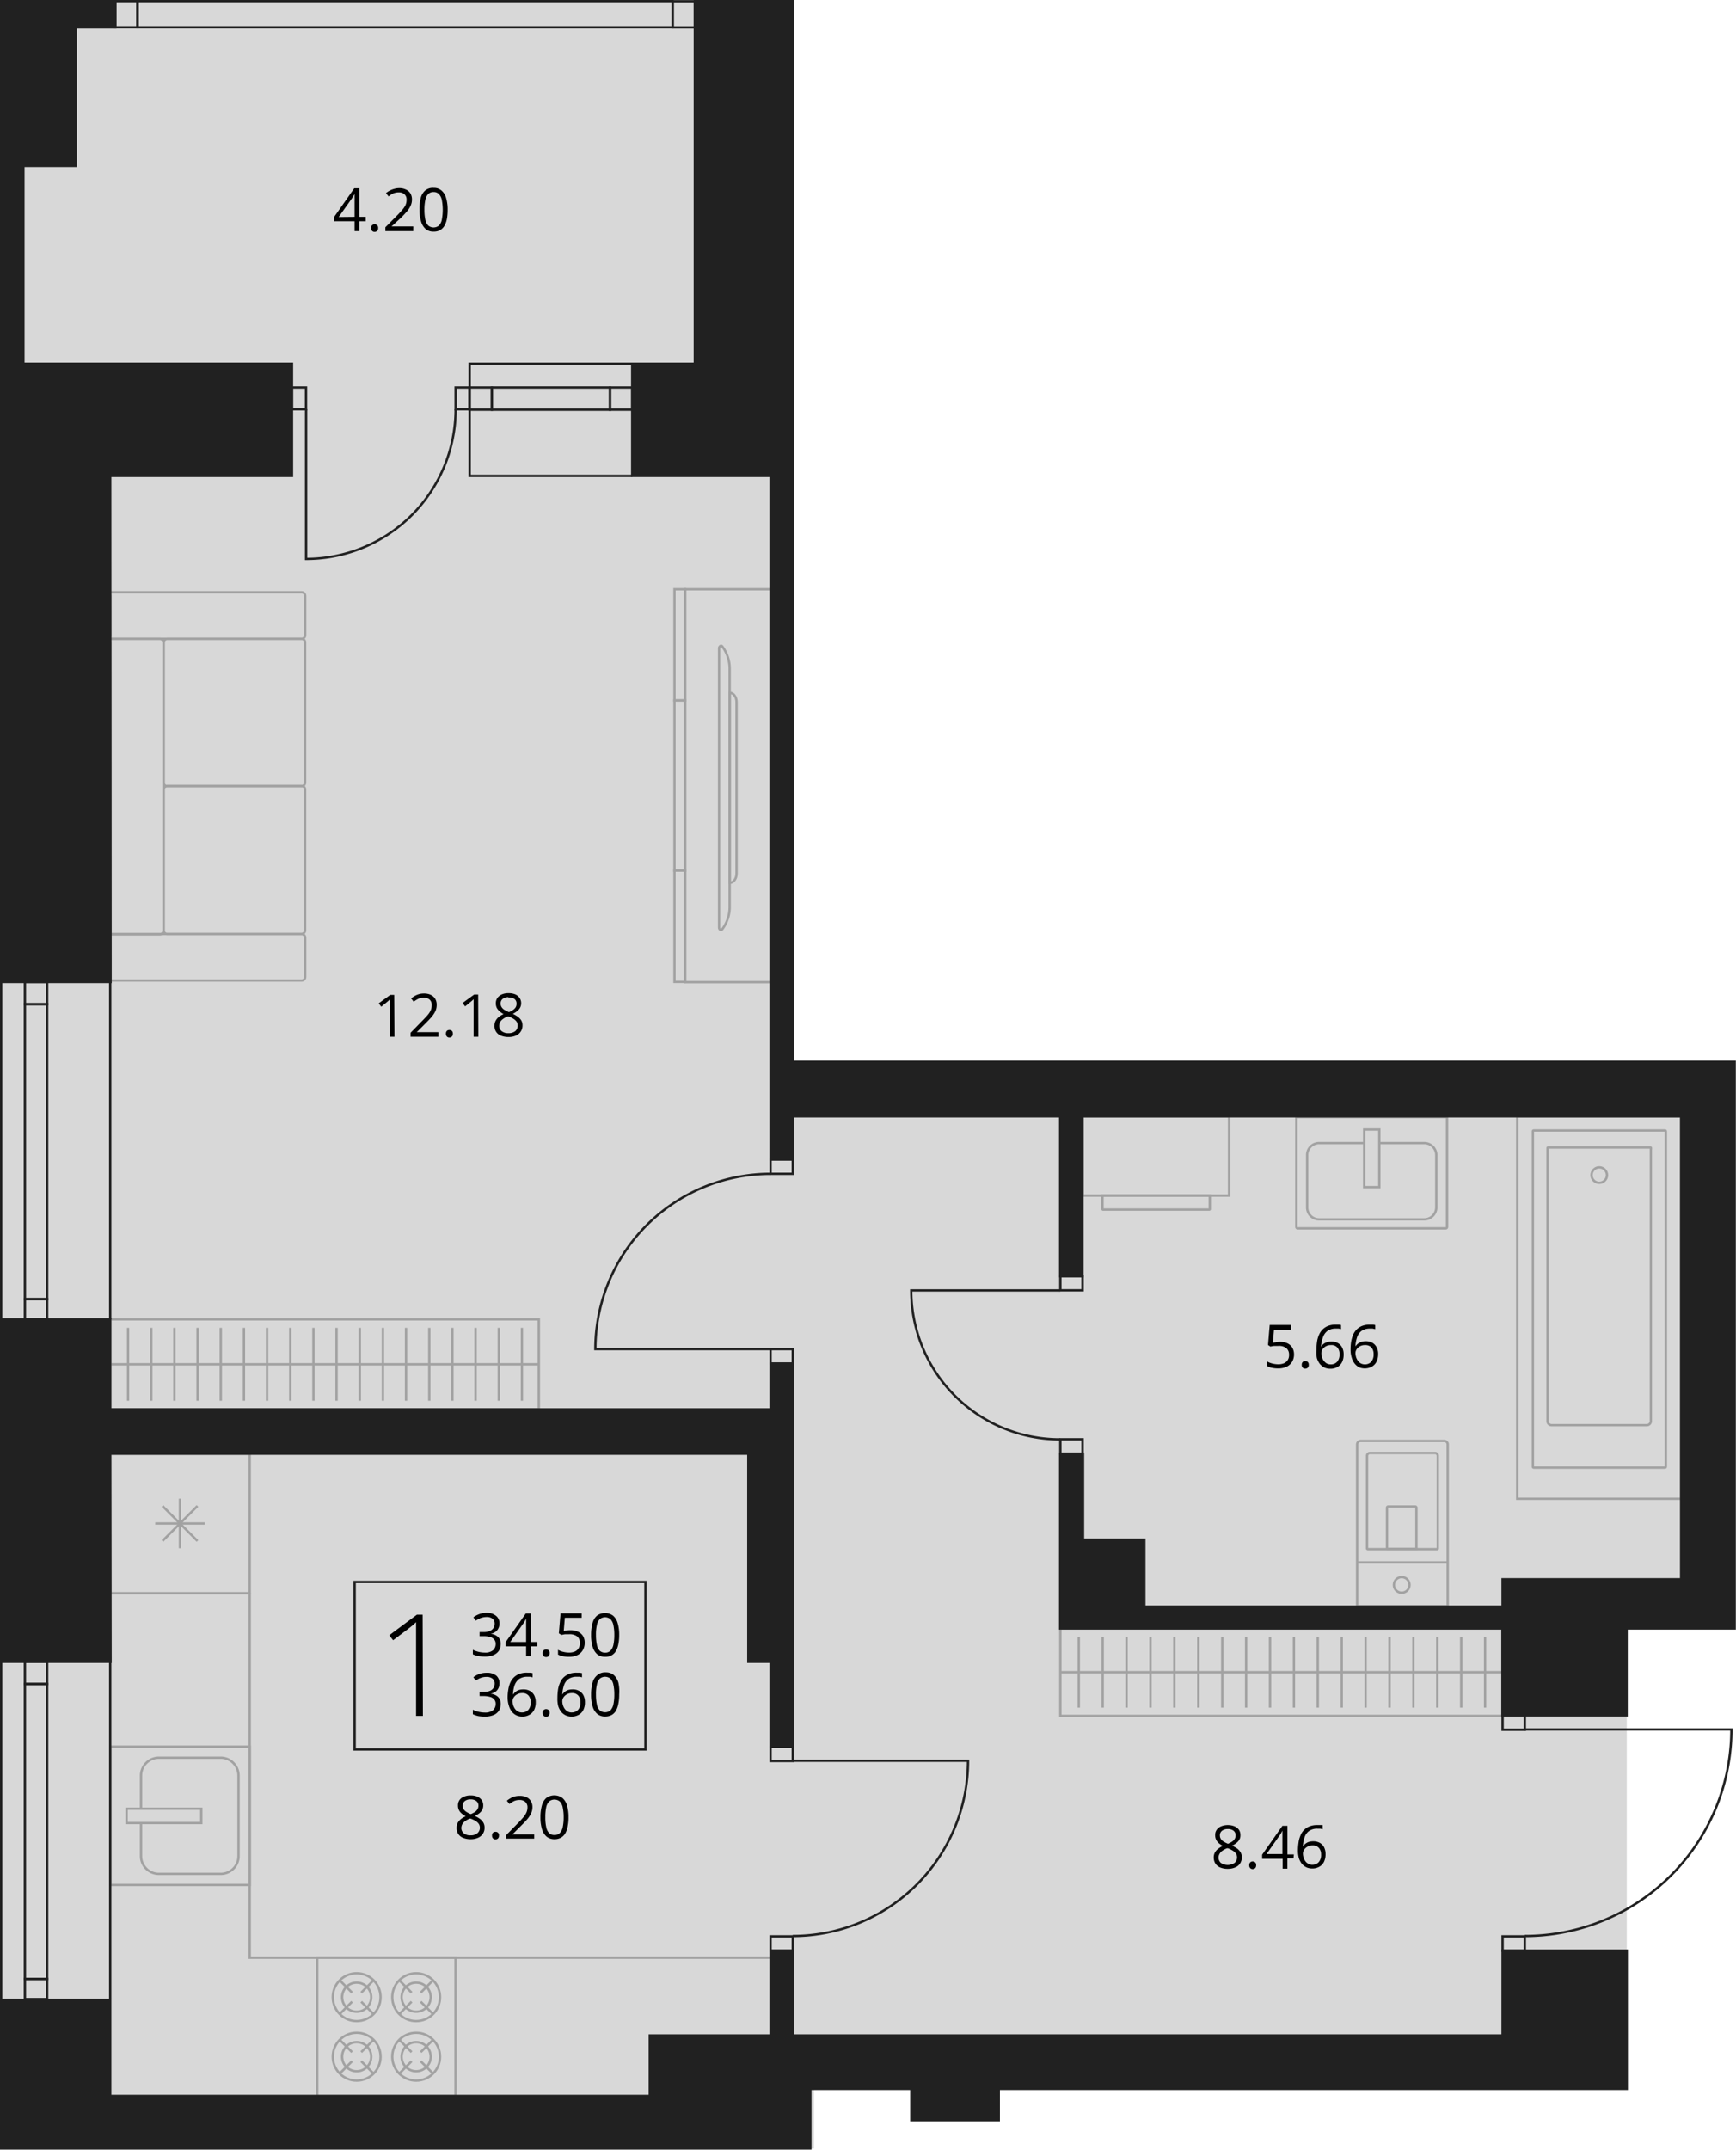 <svg xmlns="http://www.w3.org/2000/svg" viewBox="0 0 206.32 255.4"><defs><style>.cls-1{fill:#d8d8d8;}.cls-2{fill:none;}.cls-2,.cls-3{stroke:#212121;stroke-miterlimit:10;stroke-width:0.28px;}.cls-3{fill:#212121;}.cls-4{opacity:0.3;}</style></defs><g id="Layer_2" data-name="Layer 2"><g id="Layer_2-2" data-name="Layer 2"><polygon class="cls-1" points="193.34 248.18 118.7 248.18 118.7 251.9 108.32 251.9 108.32 248.18 96.74 248.18 96.74 255.26 0.14 255.26 0.14 0.14 94.22 0.14 94.22 126.14 206.18 126.14 206.18 193.46 193.34 193.46 193.34 248.18"/><rect class="cls-2" x="2.96" y="154.34" width="2.64" height="2.4"/><rect class="cls-2" x="2.96" y="116.66" width="2.64" height="2.64"/><rect class="cls-2" x="-13.24" y="135.5" width="35.04" height="2.64" transform="translate(-132.54 141.1) rotate(-90)"/><line class="cls-3" x1="0.14" y1="156.74" x2="0.14" y2="116.66"/><line class="cls-3" x1="13.1" y1="156.74" x2="13.1" y2="116.66"/><rect class="cls-2" x="2.96" y="235.1" width="2.64" height="2.4"/><rect class="cls-2" x="2.96" y="197.42" width="2.64" height="2.64"/><rect class="cls-2" x="-13.24" y="216.26" width="35.04" height="2.64" transform="translate(-213.3 221.86) rotate(-90)"/><line class="cls-3" x1="0.14" y1="237.5" x2="0.14" y2="197.42"/><line class="cls-3" x1="13.1" y1="197.42" x2="13.1" y2="237.5"/><rect class="cls-2" x="13.46" y="0.38" width="3.11" height="2.64" transform="translate(16.72 -13.32) rotate(90)"/><rect class="cls-2" x="79.71" y="0.38" width="3.11" height="2.64" transform="translate(82.96 -79.56) rotate(90)"/><rect class="cls-2" x="16.34" y="0.14" width="63.6" height="3.11"/><rect class="cls-2" x="53.69" y="46.5" width="2.59" height="1.67" transform="matrix(0, -1, 1, 0, 7.65, 102.32)"/><rect class="cls-2" x="34.24" y="46.5" width="2.59" height="1.67" transform="matrix(0, -1, 1, 0, -11.8, 82.87)"/><path class="cls-2" d="M54.15,48.63A17.78,17.78,0,0,1,36.38,66.4V48.63"/><rect class="cls-2" x="55.82" y="46.04" width="2.64" height="2.64" transform="translate(104.5 -9.78) rotate(90)"/><rect class="cls-2" x="72.5" y="46.04" width="2.64" height="2.64" transform="translate(121.18 -26.46) rotate(90)"/><rect class="cls-2" x="58.46" y="46.04" width="14.04" height="2.64"/><polyline class="cls-2" points="75.14 56.54 55.82 56.54 55.82 43.22 75.14 43.22"/><rect class="cls-2" x="178.58" y="230.03" width="2.64" height="1.71" transform="translate(359.8 461.78) rotate(180)"/><rect class="cls-2" x="178.58" y="203.78" width="2.64" height="1.71" transform="translate(359.8 409.27) rotate(180)"/><path class="cls-2" d="M181.22,230a24.54,24.54,0,0,0,24.55-24.54H181.22"/><rect class="cls-2" x="91.58" y="230.03" width="2.64" height="1.71" transform="translate(185.8 461.78) rotate(-180)"/><rect class="cls-2" x="91.58" y="207.5" width="2.64" height="1.71" transform="translate(185.8 416.71) rotate(-180)"/><path class="cls-2" d="M94.22,230a20.83,20.83,0,0,0,20.83-20.82H94.22"/><rect class="cls-2" x="91.58" y="137.74" width="2.64" height="1.71"/><rect class="cls-2" x="91.58" y="160.28" width="2.64" height="1.71"/><path class="cls-2" d="M91.58,139.45a20.83,20.83,0,0,0-20.82,20.83H91.58"/><rect class="cls-2" x="126.02" y="170.99" width="2.64" height="1.71"/><rect class="cls-2" x="126.02" y="151.58" width="2.64" height="1.71"/><path class="cls-2" d="M126,171a17.69,17.69,0,0,1-17.7-17.7H126"/><g class="cls-4"><polygon class="cls-2" points="81.42 70 81.42 93.34 81.42 116.68 91.58 116.68 91.58 93.34 91.58 70 81.42 70"/><polygon class="cls-2" points="80.16 103.43 80.16 113.54 80.16 116.65 81.42 116.65 81.42 113.54 81.42 103.43 80.16 103.43"/><polygon class="cls-2" points="80.16 83.22 80.16 93.32 80.16 103.43 81.42 103.43 81.42 93.32 81.42 83.22 80.16 83.22"/><polygon class="cls-2" points="80.16 70 80.16 73.11 80.16 83.22 81.42 83.22 81.42 73.11 81.42 70 80.16 70"/><path class="cls-2" d="M85.84,76.8c-.14-.18-.38,0-.38.22v33.16c0,.26.24.39.38.21h0a4.41,4.41,0,0,0,.88-2.72V79.52a4.41,4.41,0,0,0-.88-2.72Z"/><path class="cls-2" d="M86.72,82.31v22.57h0c.45,0,.82-.49.82-1.1V83.41c0-.61-.37-1.1-.82-1.1Z"/></g><g class="cls-4"><rect class="cls-2" x="19.07" y="93.76" width="17.59" height="16.81" rx="0.42" transform="translate(-74.31 130.03) rotate(-90)"/><rect class="cls-2" x="19.1" y="76.24" width="17.52" height="16.81" rx="0.42" transform="translate(-56.79 112.51) rotate(-90)"/><path class="cls-2" d="M36.27,70.79v4.67a.43.43,0,0,1-.43.43H13.1c-.24,0,0-.19,0-.43V70.79c0-.24-.24-.43,0-.43H35.84A.43.43,0,0,1,36.27,70.79Z"/><path class="cls-2" d="M36.27,111.39v4.67a.43.43,0,0,1-.43.43H13.1c-.24,0,0-.19,0-.43v-4.67c0-.23-.24-.43,0-.43H35.84A.44.44,0,0,1,36.27,111.39Z"/><path class="cls-2" d="M19,111H13.1c-.24,0,0-.19,0-.43V76.32c0-.24-.24-.43,0-.43H19a.43.43,0,0,1,.43.43v34.21A.43.43,0,0,1,19,111Z"/></g><g class="cls-4"><rect class="cls-2" x="37.7" y="232.58" width="16.44" height="16.44" transform="translate(286.72 194.88) rotate(90)"/><circle class="cls-2" cx="49.46" cy="244.34" r="2.84"/><circle class="cls-2" cx="49.46" cy="244.34" r="1.73"/><line class="cls-2" x1="51.47" y1="246.35" x2="50" y2="244.88"/><line class="cls-2" x1="48.92" y1="243.8" x2="47.45" y2="242.33"/><line class="cls-2" x1="47.45" y1="246.35" x2="48.92" y2="244.88"/><line class="cls-2" x1="50" y1="243.8" x2="51.47" y2="242.33"/><circle class="cls-2" cx="49.46" cy="237.27" r="2.84"/><circle class="cls-2" cx="49.46" cy="237.27" r="1.73"/><line class="cls-2" x1="51.47" y1="239.28" x2="50" y2="237.81"/><line class="cls-2" x1="48.92" y1="236.73" x2="47.45" y2="235.26"/><line class="cls-2" x1="47.45" y1="239.28" x2="48.92" y2="237.81"/><line class="cls-2" x1="50" y1="236.73" x2="51.47" y2="235.26"/><circle class="cls-2" cx="42.39" cy="244.34" r="2.84"/><circle class="cls-2" cx="42.39" cy="244.34" r="1.73"/><line class="cls-2" x1="44.4" y1="246.35" x2="42.93" y2="244.88"/><line class="cls-2" x1="41.84" y1="243.8" x2="40.37" y2="242.33"/><line class="cls-2" x1="40.37" y1="246.35" x2="41.84" y2="244.88"/><line class="cls-2" x1="42.93" y1="243.8" x2="44.4" y2="242.33"/><circle class="cls-2" cx="42.39" cy="237.27" r="2.84"/><circle class="cls-2" cx="42.39" cy="237.27" r="1.73"/><line class="cls-2" x1="44.4" y1="239.28" x2="42.93" y2="237.81"/><line class="cls-2" x1="41.84" y1="236.73" x2="40.37" y2="235.26"/><line class="cls-2" x1="40.37" y1="239.28" x2="41.84" y2="237.81"/><line class="cls-2" x1="42.93" y1="236.73" x2="44.4" y2="235.26"/><rect class="cls-2" x="13.17" y="207.43" width="16.44" height="16.58" transform="translate(237.11 194.33) rotate(90)"/><path class="cls-2" d="M16.76,214.87v-3.94a2.13,2.13,0,0,1,2.14-2.11h7.32a2.12,2.12,0,0,1,2.13,2.11v9.58a2.11,2.11,0,0,1-2.13,2.11H18.9a2.12,2.12,0,0,1-2.14-2.11v-3.94"/><rect class="cls-2" x="18.64" y="211.29" width="1.7" height="8.87" transform="translate(235.21 196.24) rotate(90)"/><rect class="cls-2" x="13.1" y="172.7" width="16.58" height="16.58" transform="translate(202.38 159.6) rotate(90)"/><line class="cls-2" x1="21.39" y1="178.05" x2="21.39" y2="183.93"/><line class="cls-2" x1="24.33" y1="180.99" x2="18.45" y2="180.99"/><line class="cls-2" x1="23.47" y1="178.91" x2="19.31" y2="183.07"/><line class="cls-2" x1="23.47" y1="183.07" x2="19.31" y2="178.91"/><polyline class="cls-2" points="29.68 189.28 29.68 232.58 91.58 232.58"/></g><g class="cls-4"><rect class="cls-2" x="167.35" y="145.59" width="45.44" height="19.5" transform="translate(345.41 -34.73) rotate(90)"/><path class="cls-2" d="M170.15,146.42H210a.11.11,0,0,1,.11.11v15.58a.11.11,0,0,1-.11.11H170.15a.1.1,0,0,1-.1-.1V146.53A.1.1,0,0,1,170.15,146.42Z" transform="translate(344.4 -35.75) rotate(90)"/><path class="cls-2" d="M173.65,146.68h32.44a.48.48,0,0,1,.48.48v11.32a.48.48,0,0,1-.48.48H173.65a.07.07,0,0,1-.07-.07V146.74a.07.07,0,0,1,.07-.07Z" transform="translate(342.88 -37.26) rotate(90)"/><circle class="cls-2" cx="190.07" cy="139.6" r="0.92"/></g><g class="cls-4"><circle class="cls-2" cx="166.59" cy="188.29" r="0.93"/><path class="cls-2" d="M172.06,171.6v19.22s0,0-.08,0H161.36s-.07,0-.07,0V171.6a.42.42,0,0,1,.42-.42h9.93A.42.42,0,0,1,172.06,171.6Z"/><path class="cls-2" d="M161.06,174.14h11a.33.33,0,0,1,.33.33v7.75a.33.33,0,0,1-.33.33h-11a.09.09,0,0,1-.09-.09v-8.23A.09.09,0,0,1,161.06,174.14Z" transform="translate(-11.67 345.01) rotate(-90)"/><line class="cls-2" x1="161.29" y1="185.62" x2="172.06" y2="185.62"/><path class="cls-2" d="M164.08,179.78H169a.14.14,0,0,1,.14.14v3.22a.14.14,0,0,1-.14.14h-4.88a0,0,0,0,1,0,0v-3.5A0,0,0,0,1,164.08,179.78Z" transform="translate(-14.94 348.12) rotate(-90)"/></g><g class="cls-4"><path class="cls-2" d="M156.41,130.37h13.06a.16.16,0,0,1,.16.16v17.59a.16.16,0,0,1-.16.16H156.41a0,0,0,0,1,0,0V130.37A0,0,0,0,1,156.41,130.37Z" transform="translate(302.35 -23.7) rotate(90)"/><path class="cls-2" d="M163.92,135.8h5.36a1.43,1.43,0,0,1,1.42,1.42v6.22a1.43,1.43,0,0,1-1.42,1.42H156.77a1.42,1.42,0,0,1-1.42-1.42v-6.22a1.42,1.42,0,0,1,1.42-1.42h5.36"/><rect class="cls-2" x="159.61" y="136.72" width="6.84" height="1.8" transform="translate(25.41 300.64) rotate(-90)"/></g><g class="cls-4"><rect class="cls-2" x="132.66" y="128.62" width="9.41" height="17.41" transform="translate(0.04 274.7) rotate(-90)"/><path class="cls-2" d="M136.62,136.5h1.62a0,0,0,0,1,0,0v12.75a0,0,0,0,1,0,0h-1.62a.05.05,0,0,1-.05-.05V136.55A.05.05,0,0,1,136.62,136.5Z" transform="translate(-5.47 280.27) rotate(-90)"/></g><path d="M152.09,159.41a2.29,2.29,0,0,1,.9.17,1.4,1.4,0,0,1,.59.51,1.57,1.57,0,0,1,.21.81,1.71,1.71,0,0,1-.23.89,1.53,1.53,0,0,1-.65.58,2.36,2.36,0,0,1-1,.2,3.41,3.41,0,0,1-.73-.07,1.47,1.47,0,0,1-.57-.21v-.54a2.28,2.28,0,0,0,.61.24,2.86,2.86,0,0,0,.7.09,1.71,1.71,0,0,0,.67-.12,1,1,0,0,0,.45-.38,1.09,1.09,0,0,0,.16-.63,1,1,0,0,0-.31-.78,1.44,1.44,0,0,0-1-.27l-.47,0a2.78,2.78,0,0,0-.43.08l-.29-.19.2-2.38h2.51V158h-2l-.13,1.52.34-.05A3.28,3.28,0,0,1,152.09,159.41Z"/><path d="M154.71,162.14a.43.43,0,0,1,.12-.34.41.41,0,0,1,.29-.1.47.47,0,0,1,.3.1.43.43,0,0,1,.12.34.45.45,0,0,1-.12.35.48.48,0,0,1-.3.11.42.42,0,0,1-.29-.11A.45.45,0,0,1,154.71,162.14Z"/><path d="M156.46,160.34a6.44,6.44,0,0,1,.06-.89,3.09,3.09,0,0,1,.22-.82,2.06,2.06,0,0,1,.41-.65,1.93,1.93,0,0,1,.66-.45,2.4,2.4,0,0,1,.94-.16l.34,0a1,1,0,0,1,.29.05v.49a1.77,1.77,0,0,0-.29-.07l-.33,0a1.66,1.66,0,0,0-1,.28,1.55,1.55,0,0,0-.53.76A3.92,3.92,0,0,0,157,160h0a1.31,1.31,0,0,1,.27-.31,1.23,1.23,0,0,1,.41-.22,1.51,1.51,0,0,1,.55-.09,1.59,1.59,0,0,1,.77.18,1.24,1.24,0,0,1,.51.53,1.73,1.73,0,0,1,.18.83,2,2,0,0,1-.19.9,1.34,1.34,0,0,1-.55.58,1.65,1.65,0,0,1-.85.21,1.74,1.74,0,0,1-.69-.14,1.79,1.79,0,0,1-.54-.42,2.2,2.2,0,0,1-.36-.7A3.52,3.52,0,0,1,156.46,160.34Zm1.7,1.75a1,1,0,0,0,.75-.3,1.31,1.31,0,0,0,.29-.91,1.14,1.14,0,0,0-.26-.79.92.92,0,0,0-.76-.29,1.16,1.16,0,0,0-1,.5.84.84,0,0,0-.14.44,1.53,1.53,0,0,0,.07.47,1.4,1.4,0,0,0,.2.43,1.22,1.22,0,0,0,.35.33A1,1,0,0,0,158.16,162.09Z"/><path d="M160.51,160.34a6.44,6.44,0,0,1,.06-.89,4.11,4.11,0,0,1,.22-.82,2.06,2.06,0,0,1,.41-.65,1.93,1.93,0,0,1,.66-.45,2.43,2.43,0,0,1,.94-.16l.34,0a1.17,1.17,0,0,1,.3.05v.49l-.3-.07-.33,0a1.68,1.68,0,0,0-1,.28,1.55,1.55,0,0,0-.53.76,3.92,3.92,0,0,0-.19,1.08h0a1.31,1.31,0,0,1,.27-.31,1.34,1.34,0,0,1,.41-.22,1.55,1.55,0,0,1,.55-.09,1.59,1.59,0,0,1,.77.18,1.24,1.24,0,0,1,.51.53,1.62,1.62,0,0,1,.19.83,2,2,0,0,1-.2.9,1.34,1.34,0,0,1-.55.58,1.78,1.78,0,0,1-1.53.07A1.72,1.72,0,0,1,161,162a2,2,0,0,1-.35-.7A3.16,3.16,0,0,1,160.51,160.34Zm1.7,1.75a1,1,0,0,0,.75-.3,1.31,1.31,0,0,0,.29-.91,1.19,1.19,0,0,0-.25-.79,1,1,0,0,0-.77-.29,1.16,1.16,0,0,0-1,.5.84.84,0,0,0-.14.44,1.91,1.91,0,0,0,.07.47,1.43,1.43,0,0,0,.21.43,1.1,1.1,0,0,0,.35.33A1,1,0,0,0,162.21,162.09Z"/><path d="M145.92,216.82a2.13,2.13,0,0,1,.78.14,1.27,1.27,0,0,1,.53.4,1.09,1.09,0,0,1,.19.66,1,1,0,0,1-.13.54,1.37,1.37,0,0,1-.36.4,2.8,2.8,0,0,1-.5.31,4.12,4.12,0,0,1,.59.33,1.69,1.69,0,0,1,.41.44,1.16,1.16,0,0,1,.15.6,1.23,1.23,0,0,1-.78,1.21,2.14,2.14,0,0,1-.87.17,2.28,2.28,0,0,1-.91-.16,1.26,1.26,0,0,1-.57-.46,1.35,1.35,0,0,1-.2-.73,1.17,1.17,0,0,1,.15-.61,1.4,1.4,0,0,1,.4-.44,2.58,2.58,0,0,1,.53-.32,3.7,3.7,0,0,1-.46-.31,1.34,1.34,0,0,1-.33-.42,1.2,1.2,0,0,1-.12-.55,1.06,1.06,0,0,1,.19-.65,1.18,1.18,0,0,1,.54-.41A2.07,2.07,0,0,1,145.92,216.82Zm-1.1,3.85a.84.84,0,0,0,.27.64,1.47,1.47,0,0,0,1.64,0,.85.85,0,0,0,.29-.66.79.79,0,0,0-.13-.44,1.29,1.29,0,0,0-.38-.35,3.79,3.79,0,0,0-.57-.28l-.12,0a2.72,2.72,0,0,0-.54.29,1.08,1.08,0,0,0-.34.37A.89.89,0,0,0,144.82,220.67Zm1.09-3.38a1.11,1.11,0,0,0-.67.2.66.66,0,0,0-.26.56.79.79,0,0,0,.13.44,1,1,0,0,0,.35.31,2.69,2.69,0,0,0,.48.24,2.58,2.58,0,0,0,.47-.24,1,1,0,0,0,.32-.32.78.78,0,0,0,.12-.44.67.67,0,0,0-.26-.56A1.1,1.1,0,0,0,145.91,217.29Z"/><path d="M148.47,221.59a.41.41,0,0,1,.12-.34.39.39,0,0,1,.28-.11.44.44,0,0,1,.3.11.41.41,0,0,1,.12.34.45.45,0,0,1-.12.35.44.44,0,0,1-.3.11.39.39,0,0,1-.28-.11A.45.45,0,0,1,148.47,221.59Z"/><path d="M153.73,220.78H153V222h-.56v-1.17H150v-.49l2.41-3.43h.6v3.4h.76Zm-1.32-.52v-2c0-.1,0-.2,0-.29s0-.17,0-.25v-.24h0l-.15.29a2.27,2.27,0,0,1-.18.28l-1.56,2.21Z"/><path d="M154.26,219.79a6.42,6.42,0,0,1,.07-.89,3,3,0,0,1,.22-.82,2,2,0,0,1,.41-.66,1.86,1.86,0,0,1,.66-.44,2.4,2.4,0,0,1,.94-.16h.33l.3,0v.5a1.77,1.77,0,0,0-.29-.07l-.33,0a1.66,1.66,0,0,0-1,.28,1.49,1.49,0,0,0-.53.76,3.58,3.58,0,0,0-.19,1.08h0a1.32,1.32,0,0,1,.67-.54,1.89,1.89,0,0,1,.56-.08,1.59,1.59,0,0,1,.77.18,1.28,1.28,0,0,1,.51.52,1.78,1.78,0,0,1,.18.83,2,2,0,0,1-.19.91,1.34,1.34,0,0,1-.55.58,1.69,1.69,0,0,1-.86.21,1.72,1.72,0,0,1-.68-.14,1.68,1.68,0,0,1-.54-.42,2.2,2.2,0,0,1-.36-.7A3.5,3.5,0,0,1,154.26,219.79Zm1.71,1.75a1,1,0,0,0,.75-.31,1.27,1.27,0,0,0,.29-.91,1.13,1.13,0,0,0-.26-.78.94.94,0,0,0-.76-.3,1.16,1.16,0,0,0-.6.15,1.07,1.07,0,0,0-.4.36.84.84,0,0,0-.14.44,1.53,1.53,0,0,0,.07.47,1.4,1.4,0,0,0,.2.43,1,1,0,0,0,.35.32A.91.91,0,0,0,156,221.54Z"/><path d="M55.93,213.3a2.13,2.13,0,0,1,.78.13,1.29,1.29,0,0,1,.53.41,1.09,1.09,0,0,1,.19.66,1.08,1.08,0,0,1-.13.54,1.5,1.5,0,0,1-.36.4,3.48,3.48,0,0,1-.5.3,4.15,4.15,0,0,1,.59.34,1.43,1.43,0,0,1,.41.44,1.16,1.16,0,0,1,.15.6,1.25,1.25,0,0,1-.2.73,1.31,1.31,0,0,1-.58.48,2.08,2.08,0,0,1-.87.17,2.27,2.27,0,0,1-.91-.17,1.2,1.2,0,0,1-.57-.46,1.3,1.3,0,0,1-.19-.73,1.27,1.27,0,0,1,.14-.6,1.56,1.56,0,0,1,.4-.45,2.38,2.38,0,0,1,.54-.31,3.23,3.23,0,0,1-.47-.32,1.3,1.3,0,0,1-.33-.41,1.2,1.2,0,0,1-.12-.55,1.09,1.09,0,0,1,.19-.66,1.17,1.17,0,0,1,.54-.4A1.89,1.89,0,0,1,55.93,213.3Zm-1.1,3.85a.82.82,0,0,0,.27.63,1.2,1.2,0,0,0,.83.26,1.18,1.18,0,0,0,.81-.26.81.81,0,0,0,.29-.65.77.77,0,0,0-.13-.45,1.22,1.22,0,0,0-.37-.34,3.48,3.48,0,0,0-.58-.28l-.12,0a2.29,2.29,0,0,0-.54.29,1.15,1.15,0,0,0-.34.36A1,1,0,0,0,54.83,217.15Zm1.09-3.38a1.05,1.05,0,0,0-.66.19.65.65,0,0,0-.26.56.79.79,0,0,0,.12.45,1.18,1.18,0,0,0,.35.31,2.69,2.69,0,0,0,.48.24,2.93,2.93,0,0,0,.47-.24,1.08,1.08,0,0,0,.32-.32.78.78,0,0,0,.12-.44.65.65,0,0,0-.26-.56A1.1,1.1,0,0,0,55.92,213.77Z"/><path d="M58.48,218.07a.43.43,0,0,1,.12-.35.4.4,0,0,1,.28-.1.39.39,0,0,1,.42.45.43.43,0,0,1-.12.34.4.4,0,0,1-.3.11.37.37,0,0,1-.28-.11A.43.43,0,0,1,58.48,218.07Z"/><path d="M63.49,218.43H60.17V218l1.36-1.38c.25-.25.46-.48.63-.68a2.68,2.68,0,0,0,.39-.58,1.53,1.53,0,0,0,.14-.64.83.83,0,0,0-.26-.65,1,1,0,0,0-.67-.23,1.62,1.62,0,0,0-.64.12,2.57,2.57,0,0,0-.57.36l-.31-.39a2.83,2.83,0,0,1,.44-.3,2,2,0,0,1,.5-.21,2.25,2.25,0,0,1,.58-.07,1.83,1.83,0,0,1,.81.16,1.17,1.17,0,0,1,.52.46,1.29,1.29,0,0,1,.19.72,1.7,1.7,0,0,1-.16.74,3,3,0,0,1-.45.69c-.19.22-.41.46-.67.71l-1.1,1.1v0h2.59Z"/><path d="M67.57,215.89a5.22,5.22,0,0,1-.1,1.1,2.55,2.55,0,0,1-.29.82,1.41,1.41,0,0,1-.52.51,1.53,1.53,0,0,1-.76.18,1.46,1.46,0,0,1-.94-.31,1.88,1.88,0,0,1-.55-.89,4.83,4.83,0,0,1-.18-1.41,5.13,5.13,0,0,1,.17-1.39,1.75,1.75,0,0,1,.53-.9,1.63,1.63,0,0,1,1.91,0,1.84,1.84,0,0,1,.55.89A4.81,4.81,0,0,1,67.57,215.89Zm-2.76,0a5,5,0,0,0,.11,1.18,1.39,1.39,0,0,0,.34.7.85.85,0,0,0,.64.23.85.85,0,0,0,.63-.23,1.44,1.44,0,0,0,.35-.7,5.5,5.5,0,0,0,.11-1.18,5.37,5.37,0,0,0-.11-1.16,1.39,1.39,0,0,0-.35-.71,1,1,0,0,0-1.27,0,1.39,1.39,0,0,0-.35.71A5.44,5.44,0,0,0,64.81,215.89Z"/><path d="M43.46,26.28H42.7v1.18h-.56V26.28H39.69V25.8l2.41-3.43h.6v3.39h.76Zm-1.32-.52v-2a2.72,2.72,0,0,0,0-.28c0-.09,0-.18,0-.26V23h0c0,.1-.1.19-.15.3l-.17.27-1.57,2.21Z"/><path d="M44.11,27.1a.43.43,0,0,1,.12-.35.41.41,0,0,1,.29-.1.47.47,0,0,1,.3.1.43.43,0,0,1,.12.35.44.44,0,0,1-.12.34.43.43,0,0,1-.3.11.38.38,0,0,1-.29-.11A.44.44,0,0,1,44.11,27.1Z"/><path d="M49.12,27.46H45.8V27l1.36-1.37c.25-.25.46-.48.63-.68a2.75,2.75,0,0,0,.4-.58,1.53,1.53,0,0,0,.13-.64.81.81,0,0,0-.25-.65.94.94,0,0,0-.67-.23,1.64,1.64,0,0,0-.65.12,2.82,2.82,0,0,0-.57.36l-.31-.39a2.61,2.61,0,0,1,1-.51,2.14,2.14,0,0,1,.58-.08,1.78,1.78,0,0,1,.8.17,1.19,1.19,0,0,1,.53.46,1.37,1.37,0,0,1,.18.72,1.7,1.7,0,0,1-.16.74,2.71,2.71,0,0,1-.44.68c-.2.23-.42.47-.67.72L46.53,26.9v0h2.59Z"/><path d="M53.2,24.92a6,6,0,0,1-.09,1.1,2.55,2.55,0,0,1-.3.82,1.41,1.41,0,0,1-.52.51,1.5,1.5,0,0,1-.76.17,1.4,1.4,0,0,1-.93-.3,1.86,1.86,0,0,1-.55-.89,4.5,4.5,0,0,1-.19-1.41A5.08,5.08,0,0,1,50,23.53a1.75,1.75,0,0,1,.53-.9,1.43,1.43,0,0,1,1-.31,1.4,1.4,0,0,1,.94.31,1.77,1.77,0,0,1,.55.89A4.76,4.76,0,0,1,53.2,24.92Zm-2.76,0a5.57,5.57,0,0,0,.11,1.18,1.4,1.4,0,0,0,.35.7,1,1,0,0,0,1.26,0,1.36,1.36,0,0,0,.35-.7,6.33,6.33,0,0,0,0-2.35,1.4,1.4,0,0,0-.35-.7.84.84,0,0,0-.63-.24.86.86,0,0,0-.64.24,1.39,1.39,0,0,0-.34.7A5.54,5.54,0,0,0,50.44,24.92Z"/><path d="M46.88,123.17h-.56v-3.59c0-.13,0-.25,0-.35V119c0-.08,0-.16,0-.25l-.2.19-.23.19-.58.47-.3-.4,1.37-1h.47Z"/><path d="M52.11,123.17H48.8v-.48l1.35-1.38c.25-.25.46-.48.64-.68a2.46,2.46,0,0,0,.39-.58,1.5,1.5,0,0,0,.13-.64.82.82,0,0,0-.25-.65,1,1,0,0,0-.67-.23,1.59,1.59,0,0,0-.64.12,3.4,3.4,0,0,0-.58.36l-.31-.39a3.41,3.41,0,0,1,.44-.3,2.28,2.28,0,0,1,.51-.21,2.15,2.15,0,0,1,.58-.07,1.86,1.86,0,0,1,.81.16,1.23,1.23,0,0,1,.52.46,1.37,1.37,0,0,1,.18.72,1.81,1.81,0,0,1-.15.74,3.38,3.38,0,0,1-.45.69c-.19.22-.42.46-.67.71l-1.1,1.1v0h2.58Z"/><path d="M53,122.81a.45.45,0,0,1,.12-.35.43.43,0,0,1,.28-.1.49.49,0,0,1,.3.1.45.45,0,0,1,.12.35.43.43,0,0,1-.12.34.4.4,0,0,1-.3.11.36.36,0,0,1-.28-.11A.43.43,0,0,1,53,122.81Z"/><path d="M56.85,123.17h-.56v-3.94a2.26,2.26,0,0,1,0-.27c0-.08,0-.16,0-.25l-.2.19-.23.19-.58.47-.3-.4,1.37-1h.48Z"/><path d="M60.43,118a2.06,2.06,0,0,1,.78.13,1.17,1.17,0,0,1,.53.41,1.1,1.1,0,0,1,.2.66,1.09,1.09,0,0,1-.14.54,1.37,1.37,0,0,1-.36.4,3.41,3.41,0,0,1-.49.31,3.24,3.24,0,0,1,.58.33,1.59,1.59,0,0,1,.42.44,1.16,1.16,0,0,1,.15.6,1.26,1.26,0,0,1-.21.73,1.28,1.28,0,0,1-.57.48,2.14,2.14,0,0,1-.87.17,2.43,2.43,0,0,1-.91-.16,1.2,1.2,0,0,1-.77-1.2,1.16,1.16,0,0,1,.15-.6,1.53,1.53,0,0,1,.39-.45,2.9,2.9,0,0,1,.54-.31,3.13,3.13,0,0,1-.46-.32,1.49,1.49,0,0,1-.34-.41,1.2,1.2,0,0,1-.12-.55,1.1,1.1,0,0,1,.2-.66,1.27,1.27,0,0,1,.53-.4A1.92,1.92,0,0,1,60.43,118Zm-1.1,3.85a.81.81,0,0,0,.28.64,1.2,1.2,0,0,0,.82.25,1.25,1.25,0,0,0,.82-.25.84.84,0,0,0,.28-.66.77.77,0,0,0-.13-.45,1.22,1.22,0,0,0-.37-.34,3,3,0,0,0-.57-.28l-.13,0a2.29,2.29,0,0,0-.54.29,1.15,1.15,0,0,0-.34.36A1,1,0,0,0,59.33,121.89Zm1.1-3.38a1.07,1.07,0,0,0-.67.19.67.67,0,0,0-.26.56.73.73,0,0,0,.13.45A1,1,0,0,0,60,120a3.19,3.19,0,0,0,.49.24,2.48,2.48,0,0,0,.46-.24,1.12,1.12,0,0,0,.33-.32.78.78,0,0,0,.11-.44.66.66,0,0,0-.25-.56A1.12,1.12,0,0,0,60.43,118.51Z"/><path d="M59.36,192.89a1.18,1.18,0,0,1-.14.58,1,1,0,0,1-.36.41,1.4,1.4,0,0,1-.56.22v0a1.45,1.45,0,0,1,.91.39,1.09,1.09,0,0,1,.3.81,1.56,1.56,0,0,1-.2.78,1.39,1.39,0,0,1-.63.53,2.66,2.66,0,0,1-1.09.19,4.27,4.27,0,0,1-.74-.06,2.36,2.36,0,0,1-.65-.21V196a3.4,3.4,0,0,0,.68.24,3.08,3.08,0,0,0,.72.09,1.46,1.46,0,0,0,1-.28,1,1,0,0,0,.31-.75.76.76,0,0,0-.18-.53,1,1,0,0,0-.49-.3,2.86,2.86,0,0,0-.77-.09H57v-.49h.51a1.68,1.68,0,0,0,.7-.13.92.92,0,0,0,.43-.34.89.89,0,0,0,.15-.52.72.72,0,0,0-.25-.59,1.06,1.06,0,0,0-.7-.21,1.88,1.88,0,0,0-.49.06,1.44,1.44,0,0,0-.41.15,3.84,3.84,0,0,0-.39.22l-.29-.39a2.66,2.66,0,0,1,.67-.37,2.38,2.38,0,0,1,.91-.16A1.66,1.66,0,0,1,59,192,1.14,1.14,0,0,1,59.36,192.89Z"/><path d="M63.85,195.59h-.76v1.17h-.56v-1.17H60.08v-.48l2.41-3.43h.6v3.39h.76Zm-1.32-.52v-2c0-.1,0-.19,0-.28a2.35,2.35,0,0,0,0-.26v-.24h0l-.16.3a1.78,1.78,0,0,1-.17.27l-1.56,2.21Z"/><path d="M64.5,196.4a.43.43,0,0,1,.12-.34.41.41,0,0,1,.29-.1.38.38,0,0,1,.41.44.45.45,0,0,1-.12.35.44.44,0,0,1-.29.11.42.42,0,0,1-.29-.11A.45.45,0,0,1,64.5,196.4Z"/><path d="M67.79,193.67a2.09,2.09,0,0,1,.9.18,1.31,1.31,0,0,1,.59.5,1.48,1.48,0,0,1,.21.81,1.71,1.71,0,0,1-.23.89,1.44,1.44,0,0,1-.64.58,2.29,2.29,0,0,1-1,.2,3.41,3.41,0,0,1-.73-.07,1.82,1.82,0,0,1-.57-.2V196a2.28,2.28,0,0,0,.61.24,2.92,2.92,0,0,0,.7.09,1.79,1.79,0,0,0,.68-.12,1,1,0,0,0,.44-.37,1.15,1.15,0,0,0,.17-.64,1,1,0,0,0-.31-.78,1.49,1.49,0,0,0-1-.27l-.47,0-.42.08-.3-.19.2-2.37h2.51v.52h-2L67,193.76l.34-.06A3.38,3.38,0,0,1,67.79,193.67Z"/><path d="M73.59,194.23a5.22,5.22,0,0,1-.1,1.1,2.64,2.64,0,0,1-.29.82,1.41,1.41,0,0,1-.52.51,1.52,1.52,0,0,1-.76.17,1.45,1.45,0,0,1-.94-.3,1.92,1.92,0,0,1-.55-.9,4.72,4.72,0,0,1-.18-1.4,5.08,5.08,0,0,1,.17-1.39,1.75,1.75,0,0,1,.53-.9,1.63,1.63,0,0,1,1.91,0,1.84,1.84,0,0,1,.55.89A4.76,4.76,0,0,1,73.59,194.23Zm-2.76,0a5.4,5.4,0,0,0,.11,1.17,1.39,1.39,0,0,0,.34.71.93.93,0,0,0,.64.23.89.89,0,0,0,.63-.23,1.44,1.44,0,0,0,.35-.7,5.57,5.57,0,0,0,.11-1.18,5.47,5.47,0,0,0-.11-1.17,1.4,1.4,0,0,0-.35-.7,1,1,0,0,0-1.27,0,1.39,1.39,0,0,0-.34.7A4.89,4.89,0,0,0,70.83,194.23Z"/><path d="M59.36,200a1.22,1.22,0,0,1-.14.59,1.09,1.09,0,0,1-.36.41,1.77,1.77,0,0,1-.56.22v0a1.45,1.45,0,0,1,.91.39,1.13,1.13,0,0,1,.3.82,1.56,1.56,0,0,1-.2.78,1.45,1.45,0,0,1-.63.53,2.66,2.66,0,0,1-1.09.19,4.27,4.27,0,0,1-.74-.06,2.77,2.77,0,0,1-.65-.22v-.54a2.89,2.89,0,0,0,.68.25,3.08,3.08,0,0,0,.72.09,1.51,1.51,0,0,0,1-.28,1,1,0,0,0,.31-.75.76.76,0,0,0-.18-.53.9.9,0,0,0-.49-.3,2.82,2.82,0,0,0-.77-.1H57V201h.51a1.86,1.86,0,0,0,.7-.12.92.92,0,0,0,.43-.34.91.91,0,0,0,.15-.52.71.71,0,0,0-.25-.59,1.06,1.06,0,0,0-.7-.21,1.87,1.87,0,0,0-.9.2,4,4,0,0,0-.39.23l-.29-.39a2.67,2.67,0,0,1,.67-.38,2.59,2.59,0,0,1,.91-.15,1.71,1.71,0,0,1,1.16.35A1.17,1.17,0,0,1,59.36,200Z"/><path d="M60.33,201.69a5.18,5.18,0,0,1,.07-.89,3.4,3.4,0,0,1,.21-.82,2.06,2.06,0,0,1,.42-.66,1.91,1.91,0,0,1,.65-.44,2.45,2.45,0,0,1,1-.16H63l.3.05v.5l-.29-.07-.33,0a1.71,1.71,0,0,0-1,.28,1.61,1.61,0,0,0-.53.76,3.59,3.59,0,0,0-.18,1.08h0a1.64,1.64,0,0,1,.28-.31,1.2,1.2,0,0,1,.4-.23,1.82,1.82,0,0,1,.55-.08,1.61,1.61,0,0,1,.78.18,1.28,1.28,0,0,1,.51.52,1.78,1.78,0,0,1,.18.83,2,2,0,0,1-.19.91,1.36,1.36,0,0,1-.56.58,1.62,1.62,0,0,1-.85.21,1.69,1.69,0,0,1-.68-.14,1.58,1.58,0,0,1-.54-.42,2,2,0,0,1-.36-.7A3.16,3.16,0,0,1,60.33,201.69Zm1.7,1.75a1,1,0,0,0,.76-.31,1.27,1.27,0,0,0,.28-.91,1.13,1.13,0,0,0-.25-.78.94.94,0,0,0-.76-.3,1.16,1.16,0,0,0-.6.15,1,1,0,0,0-.4.36.76.76,0,0,0-.14.44,1.89,1.89,0,0,0,.06.47,1.72,1.72,0,0,0,.21.43,1,1,0,0,0,.35.32A.88.88,0,0,0,62,203.44Z"/><path d="M64.5,203.49a.41.41,0,0,1,.12-.34.42.42,0,0,1,.29-.11.44.44,0,0,1,.29.11.41.41,0,0,1,.12.34.45.45,0,0,1-.12.35.44.44,0,0,1-.29.11.42.42,0,0,1-.29-.11A.45.45,0,0,1,64.5,203.49Z"/><path d="M66.25,201.69a6.44,6.44,0,0,1,.06-.89,3,3,0,0,1,.22-.82,2,2,0,0,1,.41-.66,2,2,0,0,1,.66-.44,2.4,2.4,0,0,1,.94-.16h.34l.29.05v.5a1.77,1.77,0,0,0-.29-.07l-.33,0a1.66,1.66,0,0,0-1,.28,1.49,1.49,0,0,0-.53.76,3.92,3.92,0,0,0-.19,1.08h0a1.32,1.32,0,0,1,.67-.54,1.89,1.89,0,0,1,.56-.08,1.59,1.59,0,0,1,.77.18,1.28,1.28,0,0,1,.51.52,1.78,1.78,0,0,1,.18.83,2,2,0,0,1-.19.91,1.34,1.34,0,0,1-.55.58,1.69,1.69,0,0,1-.86.21,1.72,1.72,0,0,1-.68-.14,1.68,1.68,0,0,1-.54-.42,2.2,2.2,0,0,1-.36-.7A3.52,3.52,0,0,1,66.25,201.69Zm1.7,1.75a1,1,0,0,0,.75-.31,1.27,1.27,0,0,0,.29-.91,1.13,1.13,0,0,0-.26-.78.94.94,0,0,0-.76-.3,1.16,1.16,0,0,0-.6.15,1.07,1.07,0,0,0-.4.36.84.84,0,0,0-.14.44,1.53,1.53,0,0,0,.07.47,1.4,1.4,0,0,0,.2.43,1.06,1.06,0,0,0,.35.32A.91.91,0,0,0,68,203.44Z"/><path d="M73.59,201.31a5.22,5.22,0,0,1-.1,1.1,2.61,2.61,0,0,1-.29.83,1.41,1.41,0,0,1-.52.51,1.64,1.64,0,0,1-.76.17,1.4,1.4,0,0,1-.94-.31,1.84,1.84,0,0,1-.55-.89,4.83,4.83,0,0,1-.18-1.41,5.13,5.13,0,0,1,.17-1.39A1.68,1.68,0,0,1,71,199a1.42,1.42,0,0,1,1-.32,1.46,1.46,0,0,1,.94.31,1.94,1.94,0,0,1,.55.89A4.81,4.81,0,0,1,73.59,201.31Zm-2.76,0a5.5,5.5,0,0,0,.11,1.18,1.35,1.35,0,0,0,.34.7,1,1,0,0,0,1.27,0,1.48,1.48,0,0,0,.35-.71,5.44,5.44,0,0,0,.11-1.18,5.37,5.37,0,0,0-.11-1.16,1.44,1.44,0,0,0-.35-.71,1,1,0,0,0-1.27,0,1.43,1.43,0,0,0-.34.71A4.8,4.8,0,0,0,70.83,201.31Z"/><path d="M50.26,203.85h-.81v-9.93c0-.24,0-.46,0-.65s0-.38,0-.56a4.86,4.86,0,0,1-.42.39l-.53.42-1.78,1.34-.46-.59,3.28-2.44h.69Z"/><rect class="cls-2" x="42.15" y="187.94" width="34.56" height="19.9"/><g class="cls-4"><polygon class="cls-2" points="178.58 193.46 126.02 193.46 126.02 203.85 178.58 203.85 178.58 198.66 178.58 193.46"/><line class="cls-2" x1="126.02" y1="198.66" x2="178.58" y2="198.66"/><line class="cls-2" x1="128.21" y1="194.45" x2="128.21" y2="202.87"/><line class="cls-2" x1="131.05" y1="194.45" x2="131.05" y2="202.87"/><line class="cls-2" x1="133.89" y1="194.45" x2="133.89" y2="202.87"/><line class="cls-2" x1="136.73" y1="194.45" x2="136.73" y2="202.87"/><line class="cls-2" x1="139.57" y1="194.45" x2="139.57" y2="202.87"/><line class="cls-2" x1="142.42" y1="194.45" x2="142.42" y2="202.87"/><line class="cls-2" x1="145.26" y1="194.45" x2="145.26" y2="202.87"/><line class="cls-2" x1="148.1" y1="194.45" x2="148.1" y2="202.87"/><line class="cls-2" x1="150.94" y1="194.45" x2="150.94" y2="202.87"/><line class="cls-2" x1="153.78" y1="194.45" x2="153.78" y2="202.87"/><line class="cls-2" x1="156.62" y1="194.45" x2="156.62" y2="202.87"/><line class="cls-2" x1="159.46" y1="194.45" x2="159.46" y2="202.87"/><line class="cls-2" x1="162.3" y1="194.45" x2="162.3" y2="202.87"/><line class="cls-2" x1="165.14" y1="194.45" x2="165.14" y2="202.87"/><line class="cls-2" x1="167.98" y1="194.45" x2="167.98" y2="202.87"/><line class="cls-2" x1="170.82" y1="194.45" x2="170.82" y2="202.87"/><line class="cls-2" x1="173.66" y1="194.45" x2="173.66" y2="202.87"/><line class="cls-2" x1="176.5" y1="194.45" x2="176.5" y2="202.87"/></g><g class="cls-4"><polygon class="cls-2" points="64.04 156.74 13.1 156.74 13.1 167.42 64.04 167.42 64.04 162.08 64.04 156.74"/><line class="cls-2" x1="13.1" y1="162.08" x2="64.04" y2="162.08"/><line class="cls-2" x1="15.22" y1="157.75" x2="15.22" y2="166.41"/><line class="cls-2" x1="17.98" y1="157.75" x2="17.98" y2="166.41"/><line class="cls-2" x1="20.73" y1="157.75" x2="20.73" y2="166.41"/><line class="cls-2" x1="23.48" y1="157.75" x2="23.48" y2="166.41"/><line class="cls-2" x1="26.24" y1="157.75" x2="26.24" y2="166.41"/><line class="cls-2" x1="28.99" y1="157.75" x2="28.99" y2="166.41"/><line class="cls-2" x1="31.74" y1="157.75" x2="31.74" y2="166.41"/><line class="cls-2" x1="34.5" y1="157.75" x2="34.5" y2="166.41"/><line class="cls-2" x1="37.25" y1="157.75" x2="37.25" y2="166.41"/><line class="cls-2" x1="40" y1="157.75" x2="40" y2="166.41"/><line class="cls-2" x1="42.76" y1="157.75" x2="42.76" y2="166.41"/><line class="cls-2" x1="45.51" y1="157.75" x2="45.51" y2="166.41"/><line class="cls-2" x1="48.26" y1="157.75" x2="48.26" y2="166.41"/><line class="cls-2" x1="51.02" y1="157.75" x2="51.02" y2="166.41"/><line class="cls-2" x1="53.77" y1="157.75" x2="53.77" y2="166.41"/><line class="cls-2" x1="56.52" y1="157.75" x2="56.52" y2="166.41"/><line class="cls-2" x1="59.28" y1="157.75" x2="59.28" y2="166.41"/><line class="cls-2" x1="62.03" y1="157.75" x2="62.03" y2="166.41"/></g><path class="cls-3" d="M13.1,56.54H34.7V43.22H2.78V19.7H9V3.26h4.7V.14H.14V116.66h13Zm0,116.16H88.94v24.72h2.64V207.5h2.64V162H91.58v5.44H13.1V156.74H.14v40.68h13Zm165.48,69.12H94.22V231.74H91.58v10.08H77.23V249H13.1v-11.4H.14v17.64H96.31v-7.08h12v3.72H118.7v-3.72h74.64V231.74H178.58Zm21.24-115.68H94.22V.14H82.58V43.22H75.14V56.54H91.58v81.2h2.64v-5.12H126v19h2.64v-19h71.16v55H178.58v3.24H136v-7.94h-7.29V172.7H126v20.76h52.56v10.32h14.76V193.46h12.84V126.14Z"/></g></g></svg>